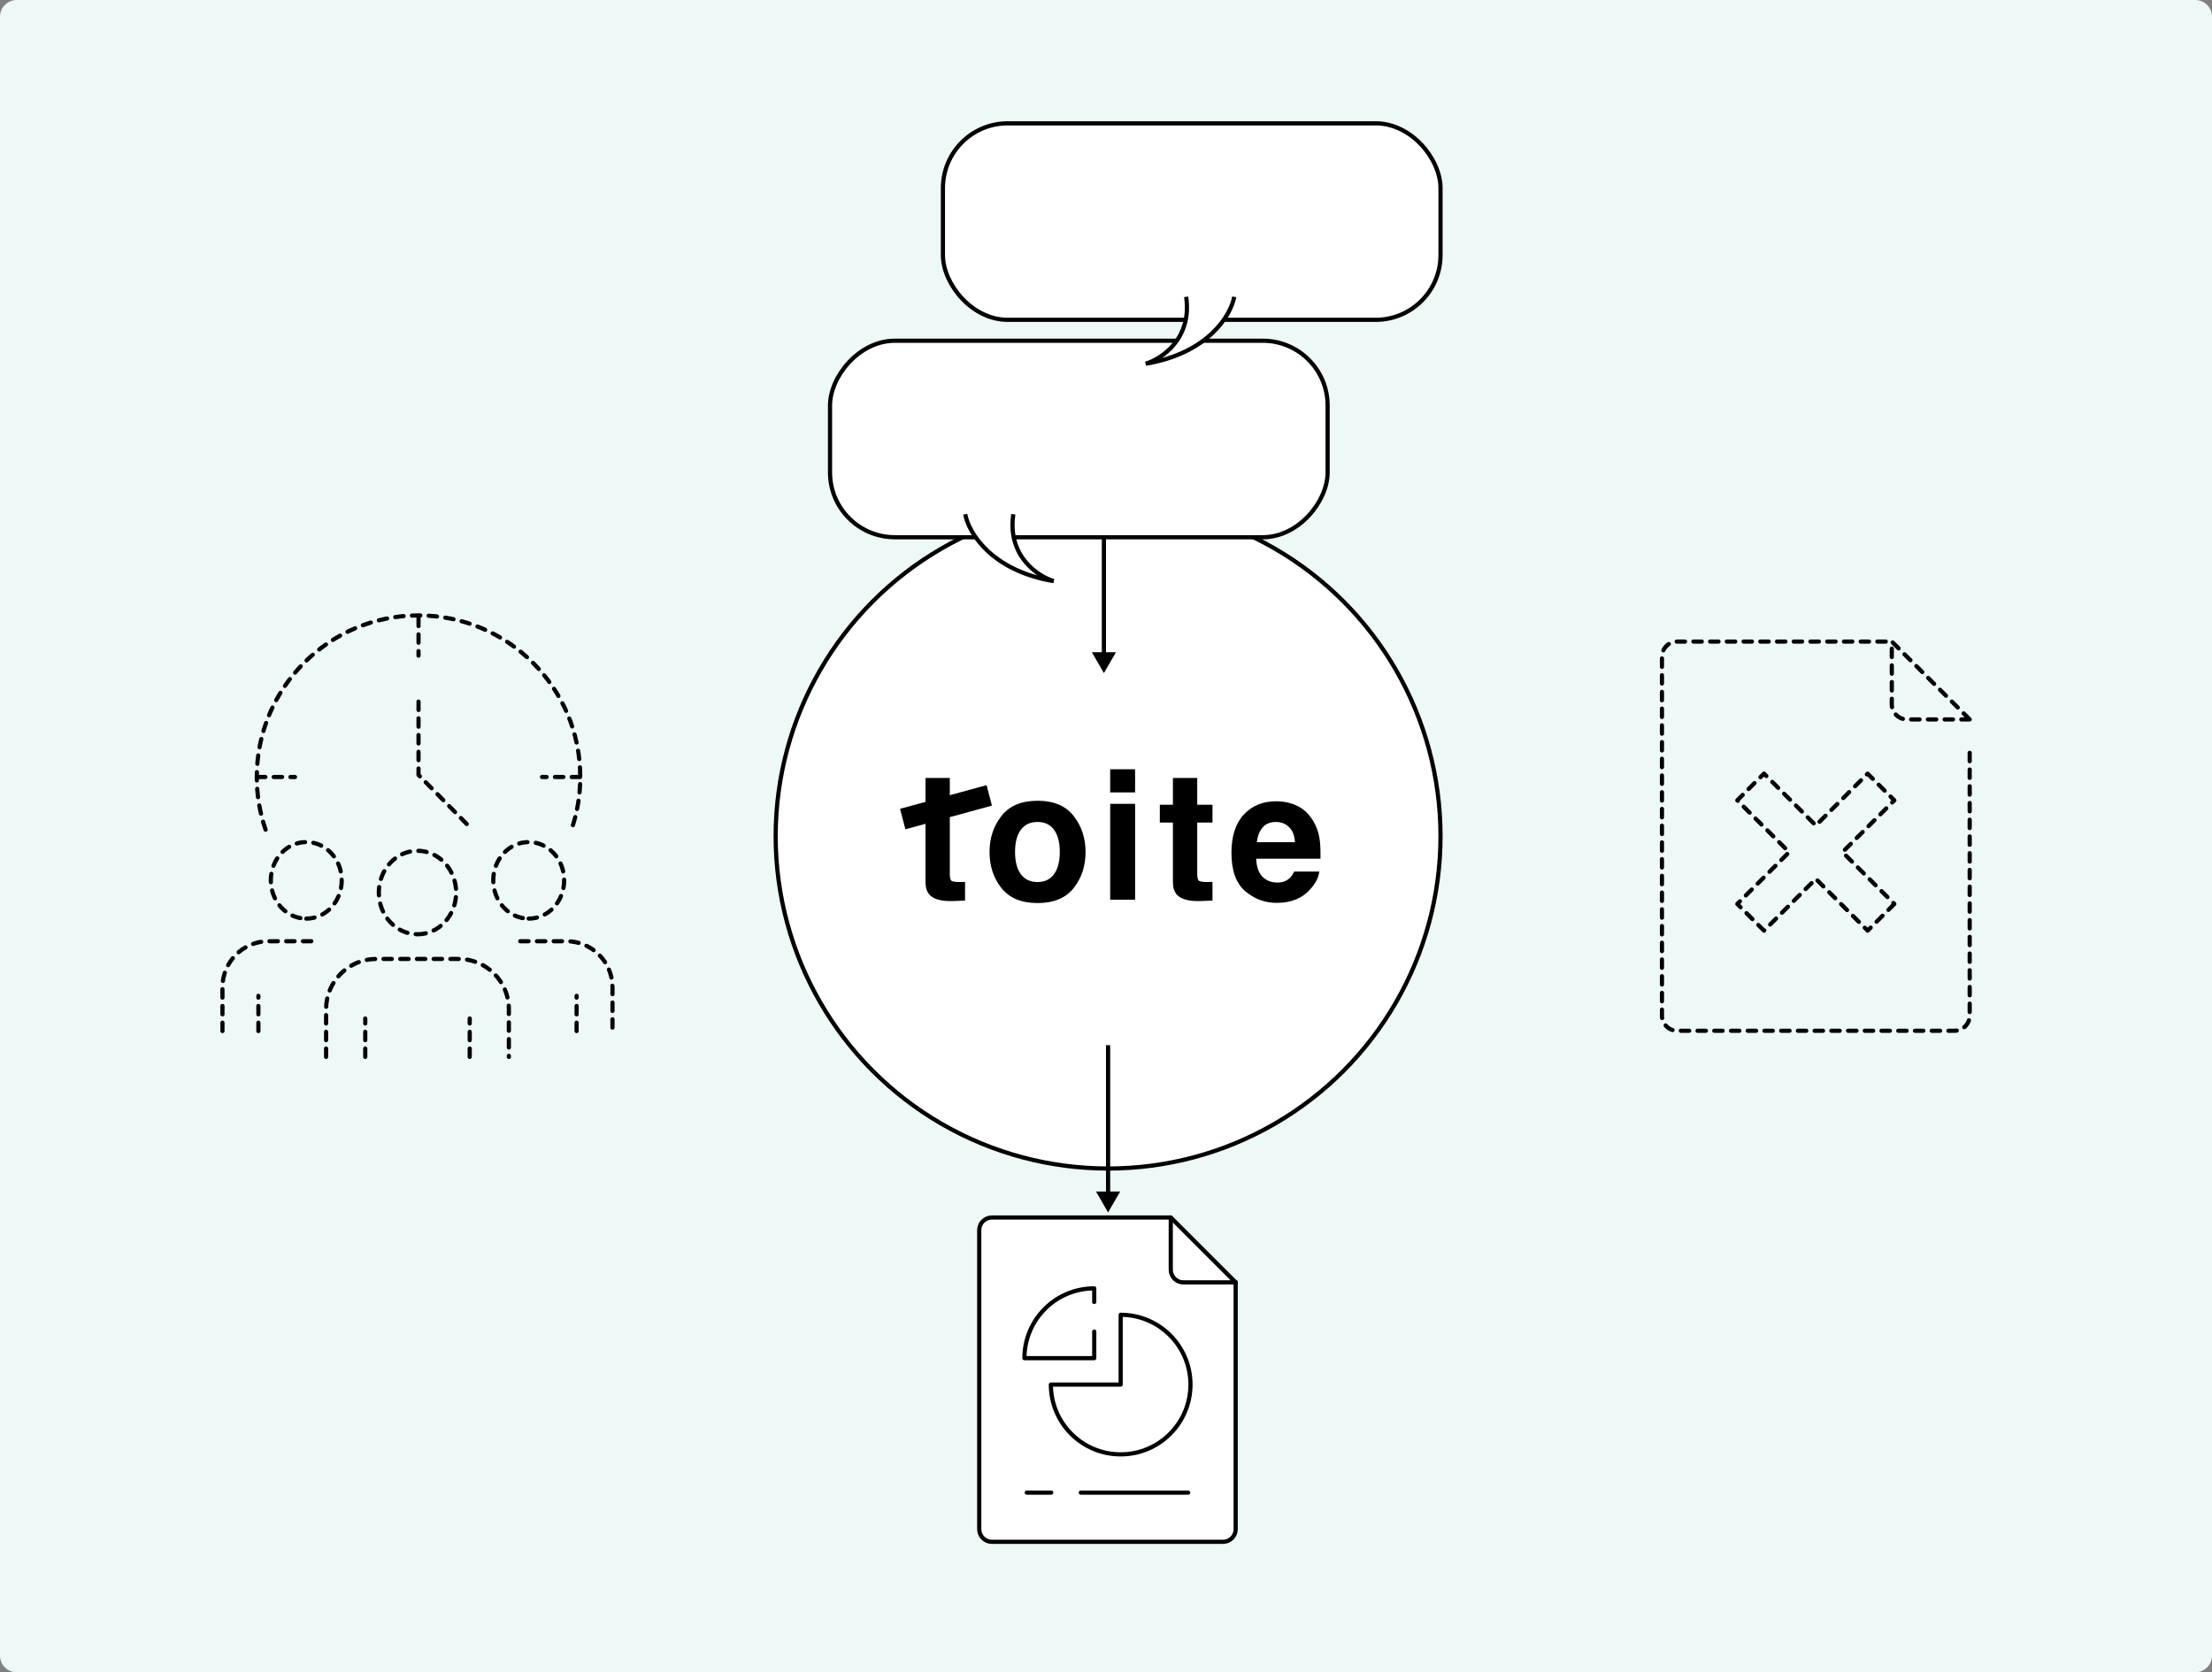 <svg width="529" height="400" viewBox="0 0 529 400" fill="none" xmlns="http://www.w3.org/2000/svg">
<rect x="0" y="0" width="529" height="400" fill="#808080" stroke="none"/>
<path d="M0 4C0 1.791 1.791 0 4 0H525C527.209 0 529 1.791 529 4V396C529 398.209 527.209 400 525 400H4C1.791 400 0 398.209 0 396V4Z" fill="#EDF8F7"/>
<circle cx="265" cy="200" r="79.5" fill="white" stroke="black"/>
<path d="M230.793 210.93V215.411L228.011 215.516C225.235 215.614 223.338 215.124 222.321 214.044C221.662 213.356 221.332 212.297 221.332 210.867V186.083H227.145V208.868C227.145 209.808 227.262 210.393 227.495 210.625C227.729 210.856 228.444 210.972 229.639 210.972C229.818 210.972 230.007 210.968 230.206 210.961C230.405 210.954 230.601 210.944 230.793 210.93Z" fill="black"/>
<path d="M256.767 195.172C258.663 197.598 259.612 200.466 259.612 203.777C259.612 207.143 258.663 210.022 256.767 212.413C254.871 214.804 251.992 216 248.13 216C244.268 216 241.389 214.804 239.493 212.413C237.597 210.022 236.648 207.143 236.648 203.777C236.648 200.466 237.597 197.598 239.493 195.172C241.389 192.745 244.268 191.532 248.13 191.532C251.992 191.532 254.871 192.745 256.767 195.172ZM248.109 196.602C246.392 196.602 245.069 197.223 244.141 198.464C243.214 199.706 242.75 201.476 242.75 203.777C242.75 206.077 243.214 207.851 244.141 209.099C245.069 210.348 246.392 210.972 248.109 210.972C249.827 210.972 251.146 210.348 252.067 209.099C252.988 207.851 253.448 206.077 253.448 203.777C253.448 201.476 252.988 199.706 252.067 198.464C251.146 197.223 249.827 196.602 248.109 196.602Z" fill="black"/>
<path d="M271.457 184V189.533H265.5V184H271.457ZM271.457 192.268V215.201H265.5V192.268H271.457Z" fill="black"/>
<path d="M289.966 210.93V215.411L287.183 215.516C284.407 215.614 282.511 215.124 281.494 214.044C280.834 213.356 280.504 212.297 280.504 210.867V196.75H277.371V192.479H280.504V186.083H286.317V192.479H289.966V196.75H286.317V208.868C286.317 209.808 286.434 210.393 286.668 210.625C286.901 210.856 287.616 210.972 288.811 210.972C288.99 210.972 289.179 210.968 289.378 210.961C289.578 210.954 289.773 210.944 289.966 210.93Z" fill="black"/>
<path d="M315.505 208.468C315.354 209.829 314.66 211.21 313.423 212.613C311.499 214.843 308.806 215.958 305.343 215.958C302.484 215.958 299.962 215.018 297.778 213.139C295.593 211.259 294.5 208.202 294.5 203.966C294.5 199.997 295.486 196.953 297.458 194.835C299.43 192.717 301.989 191.658 305.136 191.658C307.005 191.658 308.689 192.016 310.187 192.731C311.685 193.446 312.921 194.576 313.897 196.118C314.776 197.479 315.347 199.057 315.608 200.852C315.759 201.904 315.821 203.419 315.793 205.397H300.416C300.498 207.697 301.206 209.31 302.539 210.235C303.35 210.811 304.326 211.098 305.466 211.098C306.676 211.098 307.658 210.747 308.414 210.046C308.826 209.667 309.19 209.141 309.506 208.468L315.505 208.468ZM309.692 201.441C309.596 199.856 309.125 198.654 308.28 197.833C307.435 197.013 306.387 196.602 305.136 196.602C303.776 196.602 302.721 197.037 301.972 197.907C301.223 198.776 300.753 199.955 300.56 201.441H309.692Z" fill="black"/>
<rect width="21.449" height="5.062" transform="matrix(0.965 -0.264 0.254 0.967 215.242 193.46)" fill="black"/>
<path d="M63.52 198.45C62.153 194.499 61.41 190.257 61.41 185.848C61.41 164.502 78.732 147.2 100.089 147.2C121.452 147.2 138.767 164.502 138.767 185.848C138.767 190.263 138.031 194.499 136.657 198.45" stroke="black" stroke-linecap="round" stroke-linejoin="round" stroke-dasharray="2 2"/>
<path d="M138.72 185.849H129.633" stroke="black" stroke-linecap="round" stroke-linejoin="round" stroke-dasharray="2 2"/>
<path d="M61.461 185.849H70.548" stroke="black" stroke-linecap="round" stroke-linejoin="round" stroke-dasharray="2 2"/>
<path d="M100.09 147.738V156.819" stroke="black" stroke-linecap="round" stroke-linejoin="round" stroke-dasharray="2 2"/>
<path d="M100.09 167.816V185.36L112.962 198.45" stroke="black" stroke-linecap="round" stroke-linejoin="round" stroke-dasharray="2 2"/>
<path d="M73.245 219.723C77.927 219.723 81.723 215.624 81.723 210.567C81.723 205.511 77.927 201.412 73.245 201.412C68.562 201.412 64.766 205.511 64.766 210.567C64.766 215.624 68.562 219.723 73.245 219.723Z" stroke="black" stroke-linecap="round" stroke-linejoin="round" stroke-dasharray="2 2"/>
<path d="M53.199 246.614V236.145C53.199 230.061 58.134 225.129 64.223 225.129H75.261" stroke="black" stroke-linecap="round" stroke-linejoin="round" stroke-dasharray="2 2"/>
<path d="M61.793 246.616V238.195" stroke="black" stroke-linecap="round" stroke-linejoin="round" stroke-dasharray="2 2"/>
<path d="M126.44 219.723C131.123 219.723 134.919 215.624 134.919 210.567C134.919 205.511 131.123 201.412 126.44 201.412C121.757 201.412 117.961 205.511 117.961 210.567C117.961 215.624 121.757 219.723 126.44 219.723Z" stroke="black" stroke-linecap="round" stroke-linejoin="round" stroke-dasharray="2 2"/>
<path d="M124.414 225.129H135.467C141.548 225.129 146.475 230.061 146.475 236.138V246.614" stroke="black" stroke-linecap="round" stroke-linejoin="round" stroke-dasharray="2 2"/>
<path d="M137.895 246.616V238.195" stroke="black" stroke-linecap="round" stroke-linejoin="round" stroke-dasharray="2 2"/>
<path d="M99.841 223.469C104.948 223.469 109.089 218.998 109.089 213.483C109.089 207.969 104.948 203.498 99.841 203.498C94.734 203.498 90.594 207.969 90.594 213.483C90.594 218.998 94.734 223.469 99.841 223.469Z" stroke="black" stroke-linecap="round" stroke-linejoin="round" stroke-dasharray="2 2"/>
<path d="M77.984 252.8V241.379C77.984 234.746 83.365 229.368 90.003 229.368H109.682C116.316 229.368 121.693 234.742 121.693 241.372V252.8" stroke="black" stroke-linecap="round" stroke-linejoin="round" stroke-dasharray="2 2"/>
<path d="M87.352 252.8V243.615" stroke="black" stroke-linecap="round" stroke-linejoin="round" stroke-dasharray="2 2"/>
<path d="M112.336 252.8V243.615" stroke="black" stroke-linecap="round" stroke-linejoin="round" stroke-dasharray="2 2"/>
<path d="M471.053 180.068V242.909C471.053 244.917 469.425 246.546 467.417 246.546H401.093C399.085 246.546 397.457 244.917 397.457 242.909V157.091C397.457 155.083 399.085 153.455 401.093 153.455H452.423" stroke="black" stroke-linecap="round" stroke-linejoin="round" stroke-dasharray="2 2"/>
<path d="M471.052 172.08H456.058C454.05 172.08 452.422 170.452 452.422 168.444V153.455L471.052 172.08Z" stroke="black" stroke-linecap="round" stroke-linejoin="round" stroke-dasharray="2 2"/>
<path d="M453.03 216.218L446.648 222.6L434.255 210.206L421.859 222.602L415.477 216.22L427.873 203.824L415.477 191.428L421.859 185.046L434.255 197.442L446.648 185.048L453.03 191.43L440.637 203.824L453.03 216.218Z" stroke="black" stroke-linecap="round" stroke-linejoin="round" stroke-dasharray="2 2"/>
<path d="M264 161L266.887 156L261.113 156L264 161ZM264 114L263.5 114L263.5 156.5L264 156.5L264.5 156.5L264.5 114L264 114Z" fill="black"/>
<rect x="-0.5" y="0.5" width="119" height="47" rx="15.5" transform="matrix(-1 0 0 1 317 81)" fill="white"/>
<rect x="-0.5" y="0.5" width="119" height="47" rx="15.5" transform="matrix(-1 0 0 1 317 81)" stroke="black"/>
<path d="M252 139C248.167 137.833 240.867 133 242.333 123H230.833C231.611 127.278 236.933 136.467 252 139Z" fill="white"/>
<path d="M242.333 123C240.867 133 248.167 137.833 252 139C236.933 136.467 231.611 127.278 230.833 123" stroke="black"/>
<rect x="225.5" y="29.5" width="119" height="47" rx="15.5" fill="white"/>
<rect x="225.5" y="29.5" width="119" height="47" rx="15.5" stroke="black"/>
<path d="M274 87C277.833 85.833 285.133 81 283.667 71H295.167C294.389 75.278 289.067 84.467 274 87Z" fill="white"/>
<path d="M283.667 71C285.133 81 277.833 85.833 274 87C289.067 84.467 294.389 75.278 295.167 71" stroke="black"/>
<path d="M265 290L267.887 285L262.113 285L265 290ZM265 250L264.5 250L264.5 285.5L265 285.5L265.5 285.5L265.5 250L265 250Z" fill="black"/>
<g clip-path="url(#clip0_1085_51408)">
<path d="M295.514 306.667V365.758C295.514 367.431 294.157 368.788 292.483 368.788H237.214C235.54 368.788 234.184 367.431 234.184 365.758V294.242C234.184 292.569 235.54 291.212 237.214 291.212H279.988" fill="white"/>
<path d="M295.514 306.667V365.758C295.514 367.431 294.157 368.788 292.483 368.788H237.214C235.54 368.788 234.184 367.431 234.184 365.758V294.242C234.184 292.569 235.54 291.212 237.214 291.212H279.988" stroke="black" stroke-linecap="round" stroke-linejoin="round"/>
<path d="M295.514 306.734H283.019C281.345 306.734 279.988 305.377 279.988 303.703V291.212L295.514 306.734Z" stroke="black" stroke-linecap="round" stroke-linejoin="round"/>
<path d="M245.555 357.014H251.397" stroke="black" stroke-linecap="round" stroke-linejoin="round"/>
<path d="M258.477 357.014H284.144" stroke="black" stroke-linecap="round" stroke-linejoin="round"/>
<path d="M251.316 331.177C251.316 340.395 258.79 347.869 268.009 347.869C277.227 347.869 284.701 340.395 284.701 331.177C284.701 321.958 277.227 314.484 268.009 314.484V331.177H251.316Z" stroke="black" stroke-linecap="round" stroke-linejoin="round"/>
<path d="M261.688 311.414V308.164C252.47 308.164 244.996 315.638 244.996 324.856H261.688V318.501" stroke="black" stroke-linecap="round" stroke-linejoin="round"/>
</g>
<defs>
<clipPath id="clip0_1085_51408">
<rect width="63.754" height="80" fill="white" transform="translate(232.969 290)"/>
</clipPath>
</defs>
</svg>
